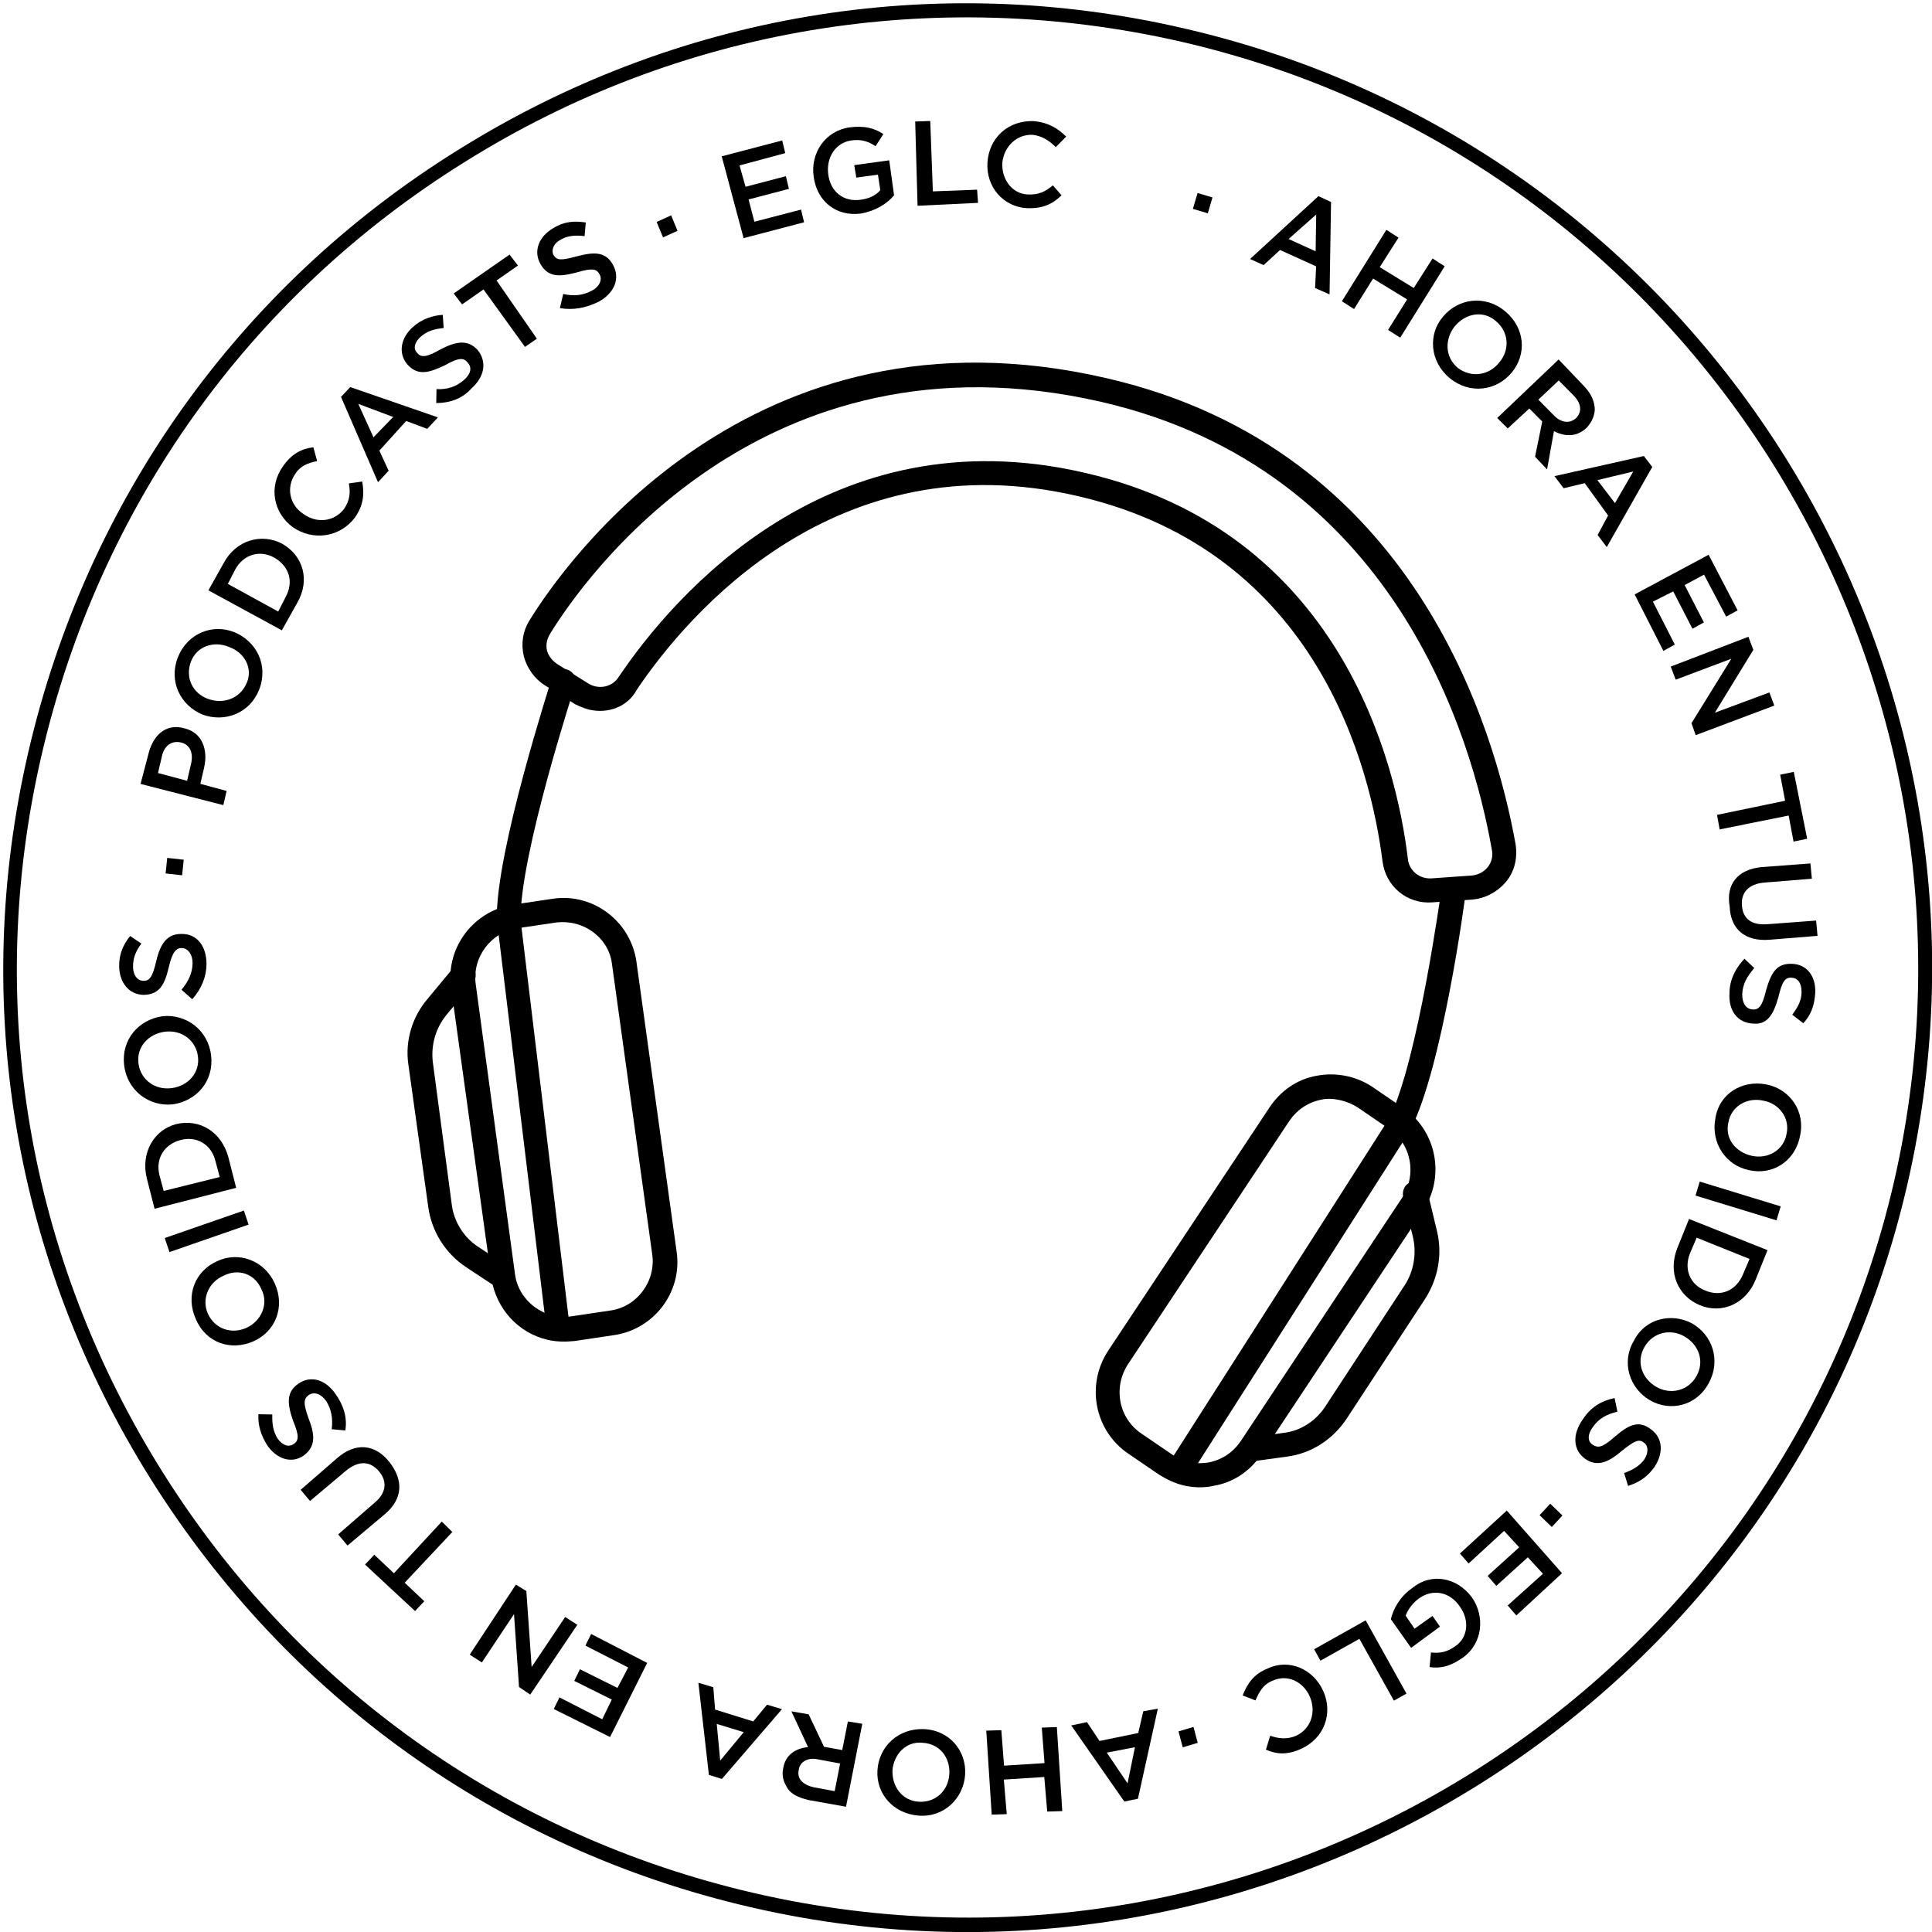 <svg width="300" height="300" viewBox="0 0 300 300" fill="none" xmlns="http://www.w3.org/2000/svg">
<g clip-path="url(#clip0)">
<path d="M116.459 296.125C77.543 287.095 44.633 263.518 23.397 229.65C2.16 195.782 -4.627 155.672 4.403 116.756C13.433 77.84 36.931 44.602 70.946 23.4C104.814 2.164 144.924 -4.624 183.84 4.406C183.987 4.44 183.987 4.44 184.134 4.474C264.463 23.114 314.683 103.481 296.19 183.844C277.697 264.206 197.115 314.686 116.752 296.193C116.606 296.159 116.459 296.125 116.459 296.125ZM183.657 6.53C183.51 6.496 183.51 6.496 183.363 6.462C145 -2.285 105.399 4.311 72.074 25.209C38.602 46.073 15.387 78.757 6.459 117.233C-2.469 155.708 4.308 195.197 25.206 228.522C46.104 261.848 78.641 285.028 116.97 293.922C117.117 293.956 117.117 293.956 117.264 293.99C196.598 312.245 275.914 262.555 294.134 183.367C312.207 104.144 262.811 24.897 183.657 6.53Z" fill="black"/>
<path d="M185.959 29.969L188.275 30.661L187.549 33.123L185.233 32.431L185.959 29.969Z" fill="black"/>
<path d="M204.731 30.455L206.685 31.373L206.453 45.712L204.205 44.726L204.367 41.359L198.766 38.821L196.209 41.168L194.109 40.217L204.731 30.455ZM204.291 39.02L204.377 33.314L200.09 37.117L204.291 39.02Z" fill="black"/>
<path d="M215.276 35.688L217.162 36.9L214.241 41.484L219.525 44.722L222.446 40.138L224.331 41.349L217.425 52.437L215.54 51.226L218.495 46.495L213.21 43.257L210.255 47.988L208.37 46.776L215.276 35.688Z" fill="black"/>
<path d="M224.063 49.179C226.428 46.324 230.587 45.741 233.703 48.321C236.818 50.901 237.107 54.992 234.742 57.848C232.377 60.704 228.218 61.286 225.102 58.706C221.987 56.126 221.732 51.889 224.063 49.179ZM232.778 56.309C234.464 54.379 234.343 51.565 232.266 49.845C230.336 48.159 227.601 48.608 225.88 50.685C224.341 52.649 224.315 55.428 226.392 57.148C228.504 58.722 231.239 58.273 232.778 56.309Z" fill="black"/>
<path d="M242.022 55.823L246.005 59.998C247.123 61.185 247.618 62.384 247.639 63.627C247.582 64.542 247.196 65.536 246.37 66.427C244.787 67.917 242.956 67.802 241.296 66.952L240.227 72.895L238.365 70.915L239.479 65.447L237.47 63.434L234.122 66.526L232.485 64.908L242.022 55.823ZM241.254 64.466C242.371 65.654 243.727 65.814 244.7 64.956C245.707 63.952 245.539 62.675 244.422 61.487L242.04 59.078L238.873 62.057L241.254 64.466Z" fill="black"/>
<path d="M255.256 70.811L256.565 72.507L249.499 84.951L248.077 83.073L249.708 80.047L246.076 75.025L242.798 75.812L241.376 73.935L255.256 70.811ZM250.772 78.127L253.615 73.215L248.042 74.553L250.772 78.127Z" fill="black"/>
<path d="M265.315 86.144L269.813 94.771L268.038 95.752L264.599 89.228L261.592 90.851L264.579 96.651L262.804 97.632L259.817 91.832L256.662 93.421L260.066 100.092L258.291 101.073L253.827 92.299L265.315 86.144Z" fill="black"/>
<path d="M271.493 98.876L272.259 100.911L266.281 110.667L274.748 107.525L275.514 109.559L263.305 114.155L262.652 112.301L268.845 102.286L260.197 105.541L259.431 103.506L271.493 98.876Z" fill="black"/>
<path d="M277.188 124.341L276.425 120.294L278.538 119.856L280.616 130.243L278.503 130.681L277.739 126.635L267.025 128.792L266.621 126.531L277.188 124.341Z" fill="black"/>
<path d="M273.562 134.641L281.122 134.074L281.345 136.447L273.932 137.048C271.559 137.272 270.337 138.536 270.481 140.581C270.626 142.626 271.924 143.701 274.444 143.512L282.004 142.945L282.227 145.318L274.814 145.92C270.87 146.243 268.714 144.195 268.583 140.76C267.977 137.369 269.765 134.998 273.562 134.641Z" fill="black"/>
<path d="M270.878 148.875L272.402 150.312C271.327 151.611 270.613 152.683 270.532 154.367C270.519 155.756 271.083 156.661 272.145 156.753C273.06 156.81 273.637 156.325 274.217 153.829C275.011 151.073 275.826 149.559 278.278 149.664C280.583 149.735 282.005 151.612 281.866 154.211C281.751 156.041 281.229 157.623 280.007 158.887L278.303 157.563C279.197 156.377 279.763 155.27 279.742 154.027C279.755 152.638 279.157 151.88 278.242 151.822C277.18 151.731 276.716 152.397 276.136 154.893C275.342 157.649 274.38 159.128 272.256 158.945C269.804 158.84 268.382 156.963 268.555 154.217C268.558 152.206 269.441 150.399 270.878 148.875Z" fill="black"/>
<path d="M274.244 168.383C277.949 169.088 280.386 172.594 279.5 176.412C278.727 180.411 275.142 182.52 271.618 181.702C268.059 181.031 265.623 177.525 266.362 173.673C266.954 169.786 270.538 167.678 274.244 168.383ZM271.982 179.465C274.478 180.044 276.977 178.612 277.41 176.082C277.989 173.585 276.195 171.312 273.811 170.913C271.315 170.334 268.816 171.766 268.383 174.297C267.804 176.793 269.485 178.886 271.982 179.465Z" fill="black"/>
<path d="M276.508 187.324L275.85 189.493L263.278 185.647L263.936 183.478L276.508 187.324Z" fill="black"/>
<path d="M274.46 194.123L272.635 198.652C271.128 202.48 267.352 204.08 263.964 202.675C260.575 201.27 258.941 197.641 260.449 193.812L262.273 189.283L274.46 194.123ZM262.437 194.583C261.383 197.124 262.521 199.555 264.802 200.394C267.197 201.413 269.593 200.422 270.647 197.881L271.667 195.487L263.456 192.188L262.437 194.583Z" fill="black"/>
<path d="M262.697 205.476C265.983 207.322 267.221 211.323 265.342 214.756C263.428 218.336 259.347 219.246 256.208 217.434C253.069 215.623 251.684 211.587 253.711 208.188C255.444 204.721 259.524 203.811 262.697 205.476ZM257.16 215.334C259.339 216.613 262.108 216.018 263.422 213.692C264.735 211.365 263.778 208.822 261.599 207.542C259.419 206.263 256.65 206.858 255.337 209.185C254.023 211.511 254.981 214.054 257.16 215.334Z" fill="black"/>
<path d="M250.713 217.089L251.152 219.202C249.513 219.596 248.28 220.238 247.352 221.57C246.458 222.756 246.513 223.852 247.326 224.35C248.139 224.848 248.761 224.838 250.706 223.123C252.833 221.295 254.427 220.426 256.391 221.966C258.243 223.324 258.319 225.663 256.893 227.808C255.75 229.4 254.483 230.189 252.81 230.73L252.191 228.729C253.536 228.267 254.622 227.591 255.301 226.665C256.014 225.592 255.959 224.496 255.293 224.032C254.514 223.387 253.824 223.691 251.732 225.372C249.605 227.2 247.932 227.741 246.193 226.563C244.195 225.171 244.153 222.685 245.76 220.427C246.972 218.542 248.6 217.527 250.713 217.089Z" fill="black"/>
<path d="M242.614 235.327L240.962 237.11L239.066 235.278L240.718 233.494L242.614 235.327Z" fill="black"/>
<path d="M242.549 244.289L235.456 250.845L234.113 249.295L239.588 244.375L237.241 241.819L232.343 246.254L231 244.704L235.898 240.269L233.551 237.713L228.042 242.78L226.699 241.23L233.973 234.561L242.549 244.289Z" fill="black"/>
<path d="M228.529 248.001C230.627 250.964 230.26 255.212 227.116 257.423C225.273 258.698 223.781 259.125 221.985 258.863L222.202 256.592C223.558 256.752 224.688 256.55 225.989 255.614C228.013 254.226 228.186 251.481 226.651 249.422C225.151 247.217 222.508 246.604 220.269 248.251C219.33 248.962 218.651 249.887 218.265 250.881L219.653 252.906L222.435 250.92L223.597 252.583L219.118 255.877L215.971 251.432C216.346 249.817 217.41 247.897 219.254 246.623C222.319 244.084 226.284 245.004 228.529 248.001Z" fill="black"/>
<path d="M218.398 262.983L216.442 264.076L211.086 254.477L205.037 257.87L204.056 256.095L212.062 251.608L218.398 262.983Z" fill="black"/>
<path d="M205.489 262.617C207.01 266.065 205.65 269.928 202.021 271.562C199.771 272.588 198.121 272.36 196.574 271.691L197.232 269.522C198.52 269.976 199.876 270.136 201.255 269.527C203.505 268.502 204.412 265.926 203.42 263.53C202.429 261.133 199.922 259.932 197.672 260.958C196.146 261.532 195.579 262.639 194.945 264.039L192.957 263.269C193.694 261.428 194.656 259.949 196.872 259.07C200.173 257.514 203.968 259.169 205.489 262.617Z" fill="black"/>
<path d="M185.985 270.627L183.657 271.325L182.993 268.85L185.322 268.152L185.985 270.627Z" fill="black"/>
<path d="M176.7 279.306L174.586 279.744L166.341 267.926L168.782 267.409L170.733 270.338L176.746 269.102L177.53 265.725L179.79 265.321L176.7 279.306ZM171.861 272.147L175.087 276.919L176.235 271.305L171.861 272.147Z" fill="black"/>
<path d="M164.951 281.224L162.612 281.3L162.155 275.932L155.872 276.332L156.329 281.699L153.99 281.776L153.147 268.735L155.486 268.659L155.908 274.173L162.191 273.774L161.769 268.259L164.108 268.183L164.951 281.224Z" fill="black"/>
<path d="M149.865 275.555C149.634 279.216 146.614 282.229 142.659 281.93C138.705 281.632 136.019 278.533 136.249 274.872C136.48 271.211 139.466 268.345 143.455 268.496C147.443 268.648 150.095 271.894 149.865 275.555ZM138.589 274.796C138.45 277.394 140.097 279.634 142.696 279.772C145.294 279.911 147.274 278.049 147.413 275.45C147.551 272.852 145.87 270.759 143.272 270.62C140.707 270.335 138.84 272.378 138.589 274.796Z" fill="black"/>
<path d="M131.37 280.55L125.575 279.514C123.96 279.139 122.706 278.539 122.176 277.488C121.612 276.583 121.376 275.6 121.615 274.572C121.945 272.482 123.573 271.467 125.472 271.288L122.891 265.737L125.568 266.203L127.958 271.246L130.782 271.746L131.658 267.307L133.894 267.671L131.37 280.55ZM127.04 273.2C125.425 272.825 124.158 273.614 124.033 274.823C123.726 276.145 124.584 277.118 126.346 277.526L129.611 278.129L130.452 273.836L127.04 273.2Z" fill="black"/>
<path d="M112.1 276.232L110.078 275.608L108.445 261.301L110.761 261.993L111.039 265.462L116.958 267.3L119.108 264.704L121.424 265.396L112.1 276.232ZM111.296 267.688L111.832 273.384L115.487 268.97L111.296 267.688Z" fill="black"/>
<path d="M94.73 269.726L85.989 265.377L86.873 263.57L93.513 266.968L94.997 263.907L89.17 261.008L90.053 259.201L95.88 262.1L97.545 258.927L90.905 255.529L91.789 253.723L100.495 258.219L94.73 269.726Z" fill="black"/>
<path d="M82.333 263.136L80.594 261.958L79.817 250.635L74.825 258.144L72.939 256.932L80.105 246.059L81.731 247.056L82.553 258.853L87.76 251.086L89.645 252.297L82.333 263.136Z" fill="black"/>
<path d="M62.838 245.765L65.885 248.639L64.448 250.163L56.683 242.944L58.12 241.421L61.167 244.294L68.601 236.269L70.237 237.887L62.838 245.765Z" fill="black"/>
<path d="M59.732 235.141L53.963 239.993L52.508 238.263L58.129 233.377C60.041 231.808 60.156 229.978 58.813 228.428C57.471 226.879 55.787 226.798 53.91 228.219L48.141 233.071L46.685 231.34L52.307 226.454C55.226 223.882 58.231 224.269 60.397 226.939C62.676 229.789 62.616 232.716 59.732 235.141Z" fill="black"/>
<path d="M53.624 222.117L51.5 221.933C51.728 220.284 51.447 218.826 50.658 217.559C49.834 216.44 48.84 216.054 47.936 216.618C47.178 217.216 47.041 217.803 47.886 220.166C48.956 222.891 49.022 224.608 47.145 226.03C45.301 227.304 42.986 226.612 41.485 224.407C40.47 222.779 40.043 221.287 40.124 219.603L42.282 219.64C42.235 221.176 42.437 222.306 43.114 223.392C43.937 224.512 44.818 224.716 45.542 224.265C46.447 223.701 46.47 222.933 45.479 220.536C44.556 217.846 44.49 216.128 46.333 214.853C48.357 213.466 50.639 214.305 52.139 216.51C53.301 218.173 53.954 220.027 53.624 222.117Z" fill="black"/>
<path d="M39.347 208.28C35.898 209.801 32.002 208.588 30.401 204.812C28.767 201.182 30.275 197.354 33.723 195.832C37.025 194.277 41.034 195.672 42.668 199.301C44.302 202.93 42.795 206.759 39.347 208.28ZM34.749 198.082C32.352 199.074 31.264 201.762 32.289 204.012C33.428 206.442 36.037 207.203 38.287 206.177C40.537 205.152 41.772 202.498 40.599 200.214C39.608 197.817 37.033 196.91 34.749 198.082Z" fill="black"/>
<path d="M26.313 194.422L25.581 192.241L37.869 187.973L38.601 190.155L26.313 194.422Z" fill="black"/>
<path d="M24.001 187.696L22.786 182.926C21.842 178.993 23.903 175.447 27.361 174.547C30.967 173.682 34.366 175.708 35.457 179.676L36.672 184.446L24.001 187.696ZM33.456 180.295C32.827 177.673 30.5 176.359 28.025 177.023C25.55 177.686 24.123 179.832 24.753 182.454L25.417 184.929L34.12 182.77L33.456 180.295Z" fill="black"/>
<path d="M26.839 171.485C23.189 171.876 19.746 169.375 19.276 165.397C18.806 161.419 21.533 158.337 25.217 157.799C28.867 157.408 32.311 159.91 32.781 163.888C33.25 167.866 30.523 170.947 26.839 171.485ZM25.587 160.207C23.033 160.543 21.166 162.586 21.502 165.14C21.838 167.694 24.096 169.301 26.65 168.965C29.204 168.629 31.071 166.586 30.735 164.032C30.399 161.478 28.141 159.871 25.587 160.207Z" fill="black"/>
<path d="M29.853 155.161L28.183 153.69C29.258 152.392 29.858 151.139 29.905 149.602C29.918 148.212 29.207 147.273 28.292 147.216C27.377 147.158 26.766 147.79 26.221 150.14C25.573 152.93 24.758 154.443 22.272 154.485C19.967 154.415 18.545 152.537 18.503 150.051C18.471 148.187 19.14 146.64 20.215 145.342L21.954 146.519C21.06 147.704 20.64 148.845 20.661 150.088C20.648 151.478 21.393 152.27 22.162 152.293C23.224 152.385 23.688 151.719 24.267 149.222C24.914 146.432 26.023 144.987 28.182 145.024C30.668 144.981 32.055 147.006 32.063 149.638C32.061 151.65 31.324 153.491 29.853 155.161Z" fill="black"/>
<path d="M25.715 135.629L25.967 133.212L28.532 133.497L28.28 135.915L25.715 135.629Z" fill="black"/>
<path d="M21.823 121.728L23.129 116.769C23.957 113.866 26.016 112.331 28.625 113.092C31.415 113.739 32.338 116.429 31.691 119.22L31.112 121.716L35.189 122.817L34.678 125.02L21.823 121.728ZM29.669 118.596C30.078 116.834 29.435 115.601 28.114 115.294C26.645 114.954 25.526 115.777 25.151 117.393L24.537 120.036L29.056 121.239L29.669 118.596Z" fill="black"/>
<path d="M31.446 110.958C28.058 109.553 26.13 105.856 27.637 102.027C29.111 98.345 33.034 96.779 36.422 98.184C39.81 99.59 41.738 103.287 40.23 107.116C38.757 110.798 34.868 112.217 31.446 110.958ZM35.583 100.466C33.189 99.446 30.498 100.369 29.625 102.798C28.752 105.226 29.89 107.657 32.319 108.53C34.747 109.403 37.291 108.446 38.311 106.051C39.296 103.804 38.011 101.339 35.583 100.466Z" fill="black"/>
<path d="M32.36 91.671L34.738 87.426C36.652 83.846 40.619 82.755 43.792 84.42C47.078 86.265 48.204 90.086 46.143 93.632L43.765 97.877L32.36 91.671ZM44.336 92.748C45.684 90.275 44.839 87.912 42.66 86.633C40.48 85.353 37.858 85.983 36.511 88.456L35.378 90.669L43.203 94.961L44.336 92.748Z" fill="black"/>
<path d="M45.469 81.868C42.432 79.616 41.668 75.57 43.955 72.386C45.347 70.387 46.907 69.666 48.659 69.454L49.244 71.601C47.786 71.882 46.587 72.378 45.84 73.597C44.448 75.596 44.897 78.331 47.042 79.757C49.153 81.33 51.854 81.028 53.393 79.064C54.321 77.732 54.447 76.523 54.166 75.065L56.246 74.773C56.571 76.706 56.49 78.39 55.098 80.388C52.664 83.538 48.54 83.973 45.469 81.868Z" fill="black"/>
<path d="M52.95 61.628L54.387 60.105L67.998 64.811L66.346 66.594L63.07 65.37L58.907 69.975L60.349 73.095L58.697 74.879L52.95 61.628ZM61.048 64.746L55.638 62.717L57.994 67.906L61.048 64.746Z" fill="black"/>
<path d="M67.741 62.584L67.777 60.425C69.461 60.507 70.806 60.045 71.96 59.075C73.113 58.104 73.352 57.076 72.607 56.284C72.009 55.526 71.241 55.503 69.104 56.709C66.492 57.961 64.853 58.354 63.251 56.589C61.795 54.859 62.193 52.475 64.139 50.76C65.508 49.53 67.181 48.989 68.751 48.89L68.896 50.935C67.472 51.069 66.308 51.418 65.335 52.275C64.362 53.133 64.124 54.161 64.756 54.772C65.354 55.53 66.122 55.553 68.44 54.234C70.905 52.949 72.656 52.736 74.146 54.32C75.714 56.231 75.169 58.581 73.224 60.296C71.753 61.967 69.752 62.586 67.741 62.584Z" fill="black"/>
<path d="M75.08 44.943L71.755 47.267L70.447 45.57L79.121 39.535L80.43 41.232L77.105 43.555L83.365 52.591L81.522 53.866L75.08 44.943Z" fill="black"/>
<path d="M86.942 47.85L87.453 45.647C89.068 46.022 90.492 45.888 91.905 45.133C93.138 44.49 93.557 43.349 93.106 42.626C92.689 41.755 91.955 41.585 89.626 42.282C86.823 43.025 85.105 43.09 83.899 40.953C82.805 38.997 83.644 36.716 85.962 35.397C87.591 34.382 89.161 34.282 90.958 34.544L90.774 36.668C89.272 36.474 87.995 36.642 87.09 37.206C85.858 37.848 85.619 38.876 85.923 39.566C86.487 40.471 87.109 40.46 89.584 39.797C92.387 39.054 94.071 39.135 95.165 41.091C96.371 43.228 95.385 45.476 93.067 46.795C90.964 47.855 89.031 48.18 86.942 47.85Z" fill="black"/>
<path d="M101.964 34.467L104.214 33.441L105.205 35.838L102.955 36.863L101.964 34.467Z" fill="black"/>
<path d="M112.068 24.274L121.46 21.811L121.933 23.777L114.834 25.69L115.768 29.002L122.03 27.359L122.502 29.326L116.24 30.968L117.14 34.427L124.385 32.549L124.858 34.515L115.465 36.979L112.068 24.274Z" fill="black"/>
<path d="M126.348 27.434C125.81 23.75 128.164 20.272 131.995 19.768C134.222 19.511 135.69 19.852 137.169 20.814L135.958 22.7C134.885 21.986 133.745 21.567 132.14 21.814C129.732 22.184 128.272 24.476 128.608 27.03C128.91 29.731 130.987 31.451 133.722 31.002C134.999 30.834 136.05 30.304 136.695 29.525L136.325 27.118L132.969 27.577L132.644 25.645L138.08 24.894L138.83 30.33C137.755 31.628 135.946 32.756 133.685 33.16C129.854 33.664 126.851 31.265 126.348 27.434Z" fill="black"/>
<path d="M142.11 18.866L144.449 18.79L144.854 29.717L151.724 29.454L151.869 31.499L142.478 31.951L142.11 18.866Z" fill="black"/>
<path d="M153.336 25.184C153.6 21.376 156.553 18.657 160.541 18.808C162.959 19.06 164.291 19.988 165.555 21.21L163.938 22.846C162.933 21.84 161.861 21.126 160.358 20.932C157.906 20.828 155.926 22.69 155.641 25.254C155.502 27.853 157.149 30.093 159.601 30.197C161.284 30.278 162.336 29.748 163.49 28.778L164.832 30.328C163.43 31.705 161.869 32.426 159.418 32.321C155.757 32.091 153.071 28.991 153.336 25.184Z" fill="black"/>
<path d="M86.282 207.409C85.548 207.239 84.916 206.628 84.793 205.826L77.14 142.765C76.995 132.053 85.478 106.164 85.717 105.136C86.102 104.142 87.154 103.612 88.147 103.998C89.141 104.383 89.671 105.435 89.286 106.429C89.218 106.722 80.7 132.758 80.835 142.848L88.409 205.581C88.498 206.531 87.785 207.603 86.836 207.692C86.723 207.512 86.576 207.477 86.282 207.409Z" fill="black"/>
<path d="M77.603 200.133C77.456 200.099 77.162 200.031 77.05 199.85L72.353 196.749C69.135 194.609 66.992 191.171 66.488 187.34L63.408 165.268C62.87 161.584 64.049 157.834 66.38 155.125L70.465 150.192C71.11 149.413 72.388 149.245 73.166 149.89C73.945 150.535 74.113 151.812 73.468 152.591L69.383 157.524C67.663 159.601 66.903 162.21 67.205 164.911L70.138 186.949C70.44 189.65 72.019 192.183 74.311 193.644L79.008 196.745C79.821 197.243 80.136 198.555 79.491 199.333C79.174 200.034 78.337 200.304 77.603 200.133Z" fill="black"/>
<path d="M85.048 208.051C80.496 206.995 77.031 203.251 76.291 198.436L70.04 153.343C69.167 147.105 73.603 141.325 79.841 140.451L85.933 139.543C92.171 138.669 97.951 143.106 98.825 149.344L105.076 194.437C105.95 200.675 101.513 206.455 95.275 207.329L89.183 208.237C87.76 208.371 86.37 208.358 85.048 208.051ZM89.217 143.4C88.335 143.196 87.42 143.138 86.471 143.227L80.379 144.135C76.221 144.718 73.289 148.68 73.872 152.839L79.975 197.898C80.558 202.057 84.521 204.989 88.68 204.406L94.771 203.498C98.93 202.916 101.861 198.953 101.279 194.794L95.028 149.701C94.682 146.525 92.154 144.082 89.217 143.4Z" fill="black"/>
<path d="M182.948 229.685C182.801 229.651 182.508 229.583 182.395 229.402C181.435 228.87 181.233 227.739 181.765 226.78L215.785 173.543C220.203 164.509 223.714 138.705 223.782 138.411C223.874 137.349 224.813 136.638 225.875 136.73C226.937 136.822 227.647 137.76 227.556 138.822C227.464 139.884 223.953 165.688 219.105 175.242L219.071 175.389L185.017 228.772C184.553 229.438 183.683 229.855 182.948 229.685Z" fill="black"/>
<path d="M193.796 226.941C193.062 226.771 192.43 226.16 192.306 225.357C192.217 224.408 192.93 223.336 193.879 223.246L199.316 222.496C202.016 222.194 204.403 220.581 205.863 218.289L218.089 199.614C219.515 197.469 220.016 194.645 219.386 192.023L217.891 185.795C217.655 184.811 218.221 183.705 219.352 183.503C220.335 183.267 221.442 183.833 221.644 184.963L223.139 191.191C224.005 194.797 223.3 198.502 221.341 201.607L209.115 220.282C206.975 223.499 203.685 225.676 199.853 226.18L194.417 226.931C194.271 226.897 194.09 227.009 193.796 226.941Z" fill="black"/>
<path d="M183.805 230.658C182.484 230.351 181.23 229.751 180.011 229.003L175.201 225.721C169.985 222.189 168.547 215.046 172.113 209.683L197.108 171.995C198.784 169.443 201.385 167.571 204.448 167.043C207.364 166.482 210.482 167.051 213.033 168.726L217.843 172.009C223.059 175.541 224.497 182.684 220.931 188.047L195.936 225.734C194.26 228.286 191.659 230.159 188.596 230.686C186.958 231.08 185.274 230.998 183.805 230.658ZM208.206 170.856C207.178 170.617 206.116 170.526 205.132 170.762C203.019 171.2 201.356 172.362 200.179 174.101L175.184 211.788C172.795 215.413 173.682 220.261 177.307 222.65L182.116 225.932C183.855 227.11 185.798 227.406 187.731 227.081C189.844 226.642 191.507 225.481 192.684 223.742L217.679 186.054C220.068 182.43 219.181 177.581 215.556 175.193L210.747 171.91C209.934 171.412 209.087 171.06 208.206 170.856Z" fill="black"/>
<path d="M91.506 110.194C90.772 110.023 90.072 109.706 89.372 109.389L84.641 106.434C83.015 105.438 81.853 103.775 81.347 101.955C80.874 99.989 81.171 98.045 82.167 96.419C87.398 87.883 116.488 45.884 171.852 58.731L171.999 58.765C219.579 69.805 232.126 113.109 235.359 131.193C235.65 133.272 235.173 135.328 233.883 136.886C232.593 138.444 230.637 139.537 228.591 139.682L222.455 140.115C218.511 140.438 215.136 137.643 214.666 133.665C212.853 119.47 204.746 85.709 167.446 77.053L167.299 77.019C129.851 68.33 106.903 95.195 98.877 107.106C97.496 109.726 94.444 110.875 91.506 110.194ZM86.633 103.182L91.364 106.137C92.99 107.133 95.104 106.695 96.1 105.069C104.59 92.492 128.794 64.216 168.444 73.416L168.591 73.45C208.095 82.617 216.82 118.379 218.61 133.342C218.788 135.24 220.493 136.565 222.392 136.386L228.528 135.953C229.477 135.864 230.348 135.446 230.993 134.668C231.638 133.889 231.876 132.861 231.64 131.877C228.565 114.45 216.525 72.966 171.147 62.436L171 62.402C118.099 50.282 90.4 90.282 85.419 98.412C84.921 99.225 84.716 100.106 84.952 101.09C85.222 101.926 85.82 102.684 86.633 103.182Z" fill="black"/>
</g>
<defs>
<clipPath id="clip0">
<rect width="300" height="300" fill="white"/>
</clipPath>
</defs>
</svg>
